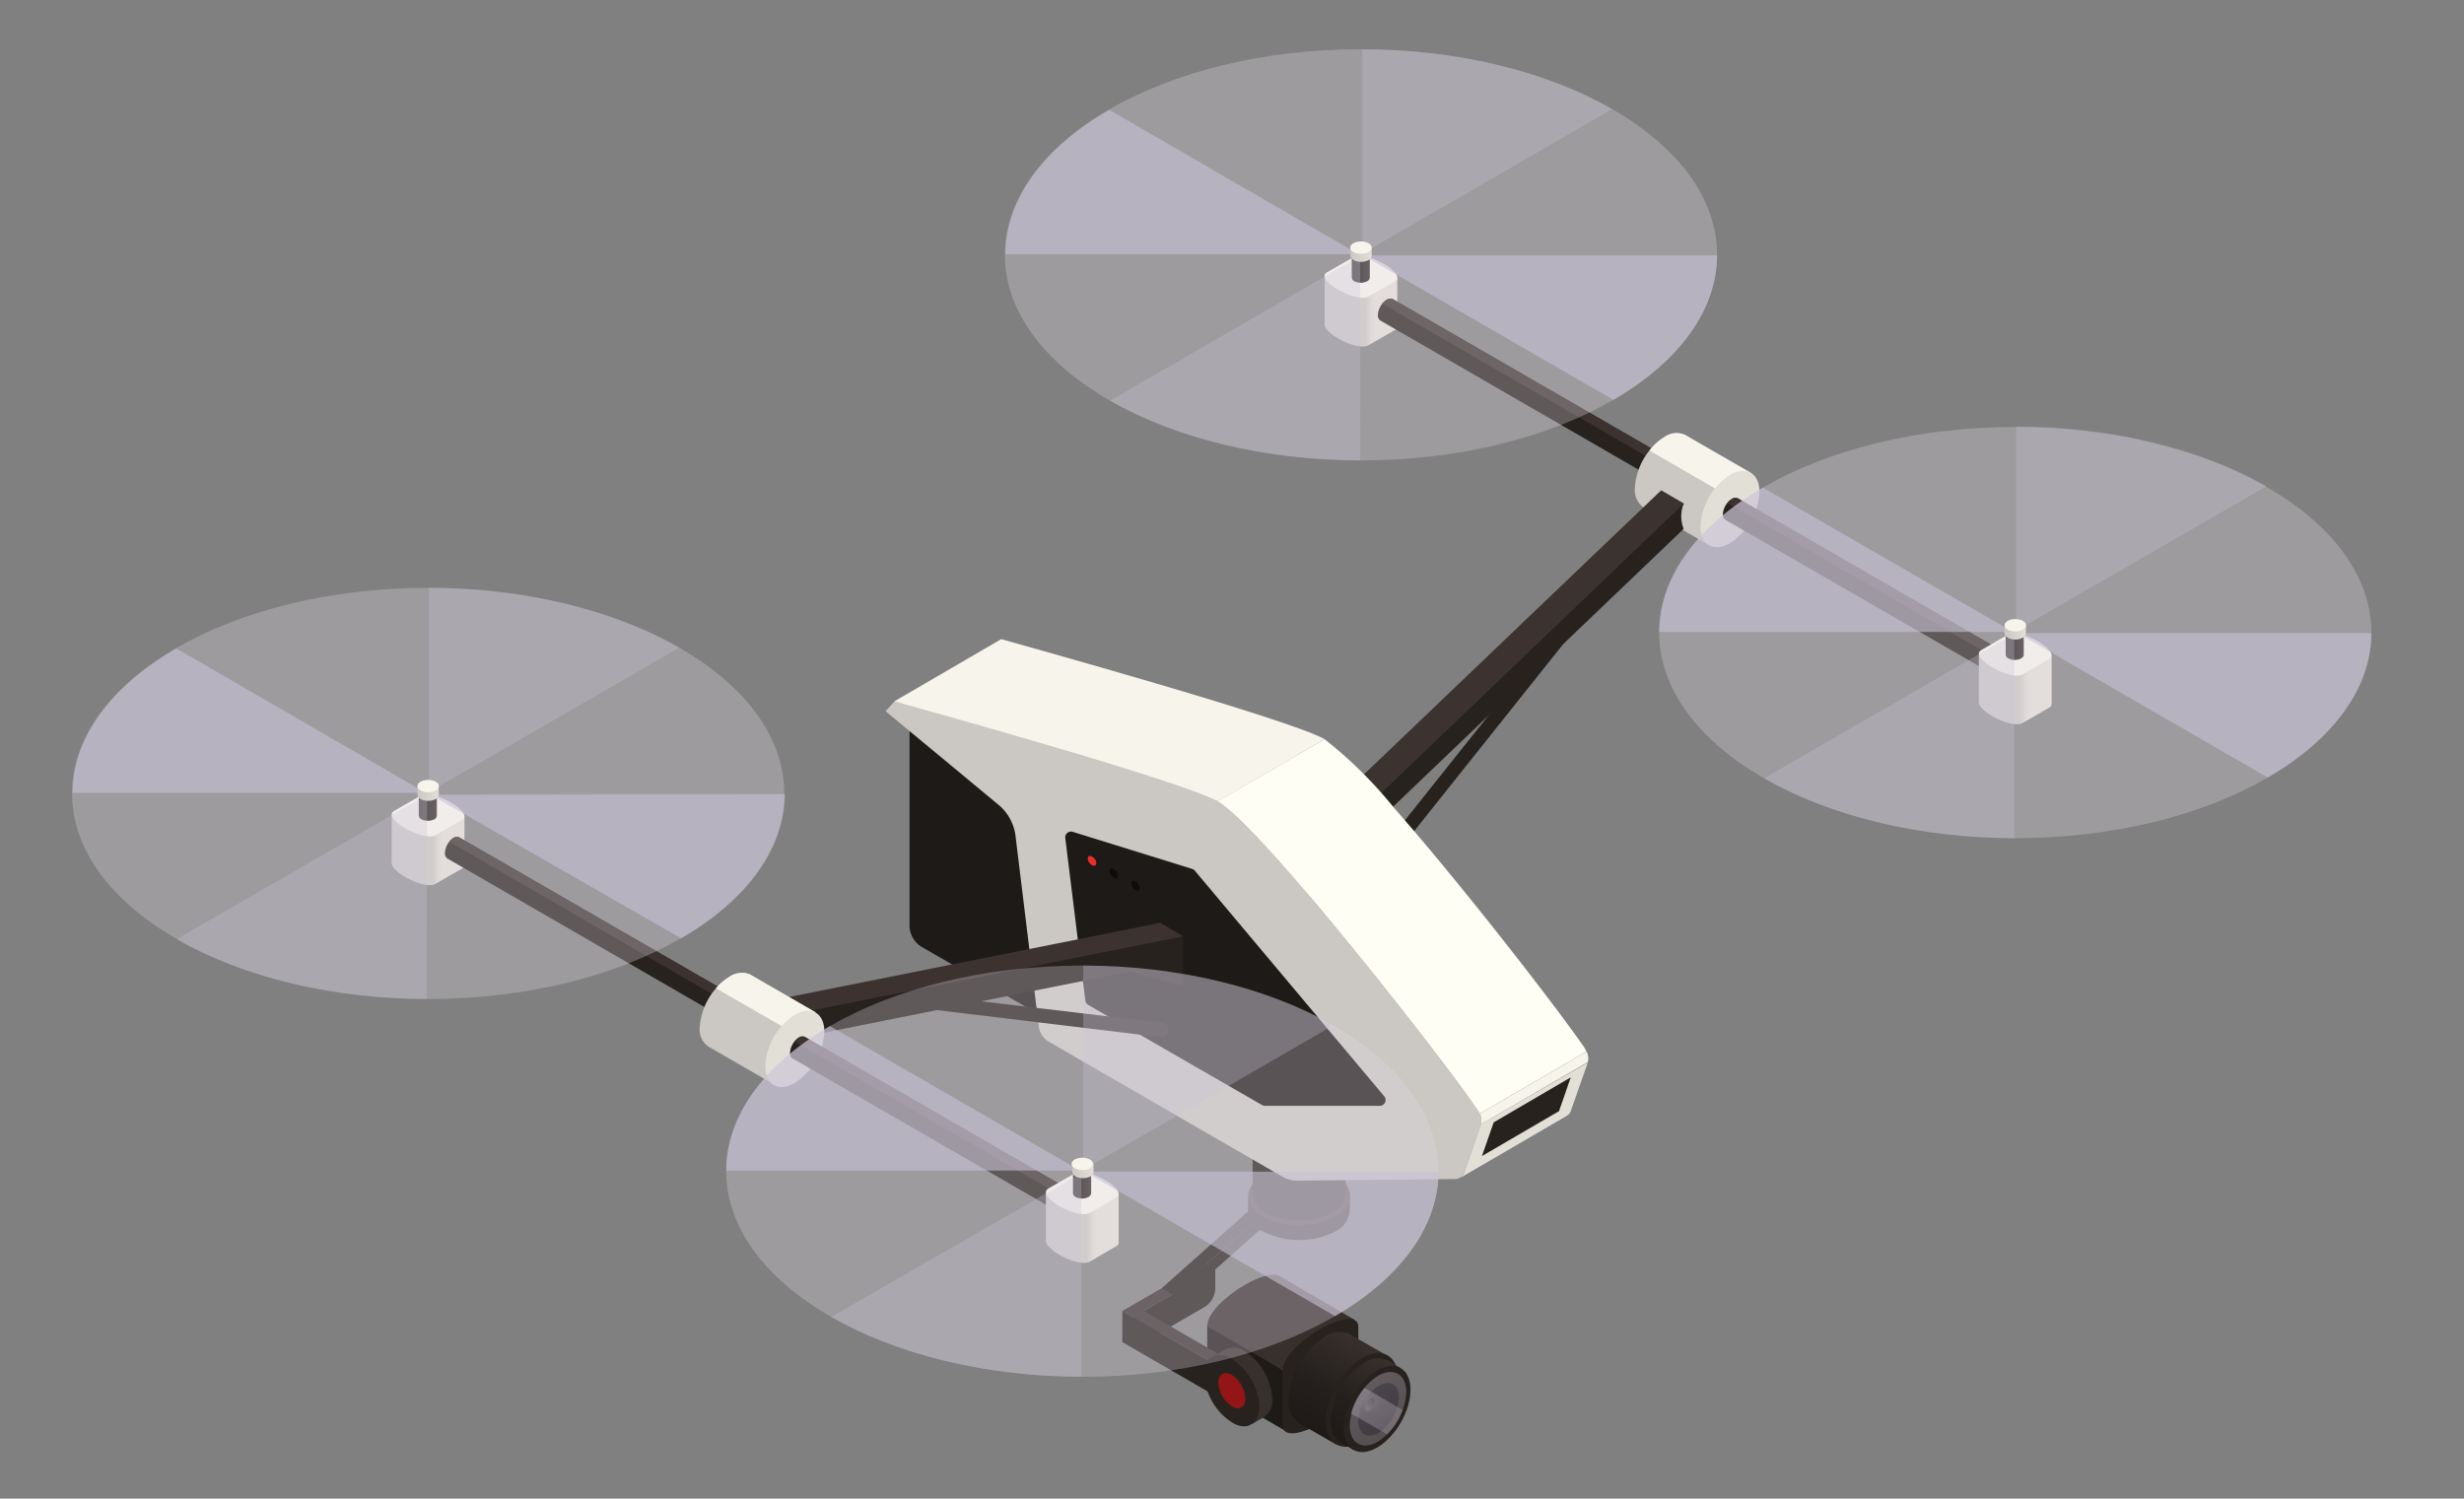 <?xml version="1.0" encoding="UTF-8"?> <svg xmlns="http://www.w3.org/2000/svg" xmlns:xlink="http://www.w3.org/1999/xlink" viewBox="0 0 195.33 118.81"><rect x="0" y="0" width="195.33" height="118.81" fill="#808080" stroke="none"/> <defs> <style>.cls-1{isolation:isolate;}.cls-2{fill:url(#Безымянный_градиент_20);}.cls-3{fill:#f7f5eb;}.cls-4{fill:#27221e;}.cls-5{fill:#3c3330;}.cls-6{fill:#e2dfd7;}.cls-7{fill:url(#Безымянный_градиент_1486);}.cls-8{fill:#e2d9e8;}.cls-10,.cls-8{opacity:0.3;}.cls-26,.cls-8{mix-blend-mode:screen;}.cls-10,.cls-9{fill:#c8c1d3;}.cls-9{opacity:0.6;}.cls-10,.cls-23,.cls-9{mix-blend-mode:multiply;}.cls-11{fill:url(#Безымянный_градиент_19);}.cls-12{fill:url(#Безымянный_градиент_20-2);}.cls-13{fill:url(#Безымянный_градиент_1486-2);}.cls-14{fill:url(#Безымянный_градиент_19-2);}.cls-15{fill:#cbc7c2;}.cls-16{fill:#ccc8c3;}.cls-17{fill:#38302d;}.cls-18{fill:#1e1a18;}.cls-19{fill:#101000;}.cls-20{fill:#931515;}.cls-21{fill:url(#Безымянный_градиент_1491);}.cls-22{fill:url(#Безымянный_градиент_1491-2);}.cls-23{fill:url(#Безымянный_градиент_1490);}.cls-24,.cls-25{opacity:0.4;}.cls-24{fill:url(#Безымянный_градиент_1489);}.cls-25{fill:url(#Безымянный_градиент_1489-2);}.cls-26{opacity:0.7;fill:url(#Безымянный_градиент_1488);}.cls-27{fill:#fffef5;}.cls-28{fill:#f7f4eb;}.cls-29{fill:#231e1c;}.cls-30{fill:url(#Безымянный_градиент_20-3);}.cls-31{fill:url(#Безымянный_градиент_1486-3);}.cls-32{fill:url(#Безымянный_градиент_19-3);}.cls-33{fill:url(#Безымянный_градиент_20-4);}.cls-34{fill:url(#Безымянный_градиент_1486-4);}.cls-35{fill:url(#Безымянный_градиент_19-4);}.cls-36{fill:#ed2c2c;}.cls-37{fill:#0e0b0a;}</style> <linearGradient id="Безымянный_градиент_20" x1="108.29" y1="24.67" x2="108.99" y2="24.67" gradientUnits="userSpaceOnUse"> <stop offset="0" stop-color="#cbc7c2"></stop> <stop offset="0.02" stop-color="#ccc8c3"></stop> <stop offset="0.58" stop-color="#dcd9d2"></stop> <stop offset="1" stop-color="#e2dfd7"></stop> </linearGradient> <linearGradient id="Безымянный_градиент_1486" x1="107.16" y1="21.38" x2="108.63" y2="21.38" gradientUnits="userSpaceOnUse"> <stop offset="0" stop-color="#1e1a18"></stop> <stop offset="0.4" stop-color="#241f1d"></stop> <stop offset="0.93" stop-color="#352e2b"></stop> <stop offset="1" stop-color="#38302d"></stop> </linearGradient> <linearGradient id="Безымянный_градиент_19" x1="107.05" y1="20.19" x2="108.74" y2="20.19" gradientUnits="userSpaceOnUse"> <stop offset="0" stop-color="#cbc7c2"></stop> <stop offset="1" stop-color="#e2dfd7"></stop> </linearGradient> <linearGradient id="Безымянный_градиент_20-2" x1="34.33" y1="67.37" x2="35.03" y2="67.37" xlink:href="#Безымянный_градиент_20"></linearGradient> <linearGradient id="Безымянный_градиент_1486-2" x1="33.2" y1="64.08" x2="34.67" y2="64.08" xlink:href="#Безымянный_градиент_1486"></linearGradient> <linearGradient id="Безымянный_градиент_19-2" x1="33.09" y1="62.89" x2="34.78" y2="62.89" xlink:href="#Безымянный_градиент_19"></linearGradient> <linearGradient id="Безымянный_градиент_1491" x1="107.51" y1="106.06" x2="103.46" y2="113.07" gradientUnits="userSpaceOnUse"> <stop offset="0" stop-color="#38302d"></stop> <stop offset="0.07" stop-color="#352e2b"></stop> <stop offset="0.6" stop-color="#241f1d"></stop> <stop offset="1" stop-color="#1e1a18"></stop> </linearGradient> <linearGradient id="Безымянный_градиент_1491-2" x1="109.6" y1="107.62" x2="105.86" y2="114.1" xlink:href="#Безымянный_градиент_1491"></linearGradient> <radialGradient id="Безымянный_градиент_1490" cx="703.56" cy="697.04" r="2.63" gradientTransform="translate(-846.99 371.91) rotate(-60)" gradientUnits="userSpaceOnUse"> <stop offset="0" stop-color="#2a262c"></stop> <stop offset="0.33" stop-color="#080509"></stop> <stop offset="0.44"></stop> <stop offset="0.63"></stop> <stop offset="1"></stop> </radialGradient> <linearGradient id="Безымянный_градиент_1489" x1="704.64" y1="696.15" x2="702.49" y2="699.6" gradientTransform="translate(-846.99 371.91) rotate(-60)" gradientUnits="userSpaceOnUse"> <stop offset="0" stop-color="#b9b0be"></stop> <stop offset="1" stop-color="#9f95a1"></stop> </linearGradient> <linearGradient id="Безымянный_градиент_1489-2" x1="704.49" y1="696.05" x2="702.34" y2="699.51" xlink:href="#Безымянный_градиент_1489"></linearGradient> <linearGradient id="Безымянный_градиент_1488" x1="702.94" y1="697.28" x2="704.02" y2="697.28" gradientTransform="translate(-846.99 371.91) rotate(-60)" gradientUnits="userSpaceOnUse"> <stop offset="0" stop-color="#878787"></stop> <stop offset="1" stop-color="#5b5b5b"></stop> </linearGradient> <linearGradient id="Безымянный_градиент_20-3" x1="160.15" y1="54.62" x2="160.85" y2="54.62" xlink:href="#Безымянный_градиент_20"></linearGradient> <linearGradient id="Безымянный_градиент_1486-3" x1="159.02" y1="51.33" x2="160.49" y2="51.33" xlink:href="#Безымянный_градиент_1486"></linearGradient> <linearGradient id="Безымянный_градиент_19-3" x1="158.91" y1="50.13" x2="160.6" y2="50.13" xlink:href="#Безымянный_градиент_19"></linearGradient> <linearGradient id="Безымянный_градиент_20-4" x1="86.2" y1="97.32" x2="86.89" y2="97.32" xlink:href="#Безымянный_градиент_20"></linearGradient> <linearGradient id="Безымянный_градиент_1486-4" x1="85.06" y1="94.03" x2="86.54" y2="94.03" xlink:href="#Безымянный_градиент_1486"></linearGradient> <linearGradient id="Безымянный_градиент_19-4" x1="84.95" y1="92.83" x2="86.64" y2="92.83" xlink:href="#Безымянный_градиент_19"></linearGradient> </defs> <title>1-2</title> <g class="cls-1"> <g id="_0" data-name="0"> <g id="_1" data-name="1"> <path class="cls-2" d="M105,21.87l0,3.86c0,.32.48.76,1.09,1.11.83.48,1.91.81,2.41.52l2.09-1.2a.32.32,0,0,0,.18-.28l0-3.86Z"></path> <path class="cls-3" d="M105.19,21.59c-.5.29.08.92.91,1.39s1.9.81,2.4.52l2.09-1.2c.5-.29-.08-.92-.9-1.39s-1.91-.81-2.41-.52Z"></path> <path class="cls-4" d="M132.05,36.21l-21.64-12.5a.5.5,0,0,0-.49.06,1.54,1.54,0,0,0-.69,1.2.47.47,0,0,0,.21.45l21.64,12.5Z"></path> <path class="cls-5" d="M131.69,36.85l.36-.64-21.64-12.5a.5.5,0,0,0-.49.06,1.14,1.14,0,0,0-.35.31Z"></path> <path id="Cylinder_face" data-name="Cylinder face" class="cls-6" d="M130.87,37.47a1.54,1.54,0,0,1,.69-1.21c.39-.22.7,0,.7.4a1.52,1.52,0,0,1-.7,1.21C131.18,38.09,130.87,37.91,130.87,37.47Z"></path> <path class="cls-7" d="M107.16,20.38V22a.36.36,0,0,0,.21.3,1.12,1.12,0,0,0,1,0,.35.35,0,0,0,.22-.3V20.39Z"></path> <ellipse class="cls-8" cx="107.89" cy="20.2" rx="28.23" ry="16.3"></ellipse> <path class="cls-9" d="M107.71,20.16h-28c0-4.14,2.76-8.28,8.22-11.45Z"></path> <path class="cls-10" d="M107.82,20.31,88,31.76c5.49,3.15,12.65,4.73,19.83,4.74Z"></path> <path class="cls-9" d="M108.07,20.25,127.9,31.7c5.46-3.17,8.2-7.31,8.22-11.45Z"></path> <path class="cls-10" d="M108,20.1,127.8,8.65C122.31,5.5,115.14,3.92,108,3.91Z"></path> <g id="Axonometric_Cylinder" data-name="Axonometric Cylinder"> <path class="cls-11" d="M107.05,19.62v.65a.42.42,0,0,0,.25.35,1.31,1.31,0,0,0,1.19,0,.44.44,0,0,0,.25-.34v-.65Z"></path> <ellipse id="Cylinder_face-2" data-name="Cylinder face" class="cls-3" cx="107.89" cy="19.63" rx="0.85" ry="0.49"></ellipse> </g> <path class="cls-12" d="M31.05,64.57v3.86c0,.32.47.76,1.09,1.11.83.48,1.9.81,2.4.52l2.09-1.2a.33.33,0,0,0,.19-.28V64.72Z"></path> <path class="cls-3" d="M31.24,64.29c-.5.29.07.92.9,1.39s1.91.81,2.41.52L36.63,65c.5-.29-.07-.92-.9-1.39s-1.91-.81-2.41-.52Z"></path> <path class="cls-4" d="M58.1,78.91,36.45,66.41a.5.5,0,0,0-.48,0,1.55,1.55,0,0,0-.7,1.21.48.48,0,0,0,.21.45l21.64,12.5Z"></path> <path class="cls-5" d="M57.73,79.55l.37-.64L36.45,66.41a.5.5,0,0,0-.48,0,1.53,1.53,0,0,0-.36.32Z"></path> <ellipse id="Cylinder_face-3" data-name="Cylinder face" class="cls-6" cx="57.61" cy="79.76" rx="0.98" ry="0.57" transform="translate(-40.27 89.77) rotate(-60)"></ellipse> <path class="cls-13" d="M33.2,63.08v1.57a.38.38,0,0,0,.22.31,1.19,1.19,0,0,0,1,0,.36.36,0,0,0,.21-.3V63.09Z"></path> <ellipse class="cls-8" cx="33.94" cy="62.9" rx="28.23" ry="16.3"></ellipse> <path class="cls-9" d="M33.76,62.86h-28c0-4.14,2.76-8.28,8.22-11.45Z"></path> <path class="cls-10" d="M33.86,63,14,74.46c5.49,3.15,12.66,4.73,19.83,4.74Z"></path> <path class="cls-9" d="M34.12,63,54,74.39c5.46-3.16,8.2-7.3,8.22-11.44Z"></path> <path class="cls-10" d="M34,62.8,53.84,51.35C48.35,48.2,41.18,46.62,34,46.6Z"></path> <g id="Axonometric_Cylinder-2" data-name="Axonometric Cylinder"> <path class="cls-14" d="M33.09,62.32V63a.43.43,0,0,0,.25.35,1.31,1.31,0,0,0,1.19,0,.42.42,0,0,0,.25-.34v-.65Z"></path> <ellipse id="Cylinder_face-4" data-name="Cylinder face" class="cls-3" cx="33.94" cy="62.32" rx="0.85" ry="0.49"></ellipse> </g> <path class="cls-4" d="M104.14,75.54a.54.54,0,0,1-.34-.12.56.56,0,0,1-.09-.78l19.36-24.28a.55.55,0,1,1,.86.69L104.58,75.33A.56.56,0,0,1,104.14,75.54Z"></path> <path class="cls-15" d="M138.78,37.48l-5.2-3a1.64,1.64,0,0,0-1.64.17,5.19,5.19,0,0,0-2.34,4.06,1.64,1.64,0,0,0,.7,1.52l5.2,3Z"></path> <path class="cls-3" d="M137.55,39.64l1.23-2.16-5.2-3a1.64,1.64,0,0,0-1.64.17,4.1,4.1,0,0,0-1.18,1.07Z"></path> <path id="Cylinder_face-5" data-name="Cylinder face" class="cls-6" d="M134.8,41.71a5.19,5.19,0,0,1,2.34-4.06c1.29-.75,2.34-.14,2.34,1.35a5.19,5.19,0,0,1-2.34,4.06C135.85,43.81,134.8,43.2,134.8,41.71Z"></path> <polygon class="cls-5" points="103.47 68.64 101.65 67.58 131.69 38.87 133.51 39.93 124.52 49.79 103.47 68.64"></polygon> <polygon class="cls-16" points="103.49 76.28 101.67 75.21 101.65 67.58 103.47 68.64 103.49 76.28"></polygon> <path class="cls-4" d="M103.47,68.64l30-28.71a2.72,2.72,0,0,0,0,2L107.67,66.6l-4.18,9.68Z"></path> <path class="cls-17" d="M101.41,101.15c-.5-.29-1.6.07-2.71.7-1.49.86-3,2.24-3,3.29l3.35,2.19,2.65,1.3,5.68-4Z"></path> <path class="cls-18" d="M102,108.8l-6.3-3.66v4.33A.57.57,0,0,0,96,110l6,3.5Z"></path> <path class="cls-4" d="M107.68,105.19c0-1-1.49-.7-3,.16s-3,2.24-3,3.28V113c0,1,1.49.71,3-.15s3-2.24,3-3.29Z"></path> <g id="Axonometric_Cube" data-name="Axonometric Cube"> <polygon id="Cube_face_-_left" data-name="Cube face - left" class="cls-19" points="97.19 110.17 96.34 110.66 96.34 108.18 97.19 107.69 97.19 110.17"></polygon> <path id="Cube_face_-_right" data-name="Cube face - right" class="cls-4" d="M95.45,103.64l-5.63,3.26v-2.48l6.52-3.76v1.45A1.76,1.76,0,0,1,95.45,103.64Z"></path> <polygon id="Cube_face_-_right-2" data-name="Cube face - right" class="cls-4" points="88.97 106.4 96.34 110.66 96.34 108.18 88.97 103.93 88.97 106.4"></polygon> <polygon class="cls-17" points="90.67 103.93 96.34 100.66 95.48 100.17 88.97 103.93 96.34 108.18 97.19 107.69 90.67 103.93"></polygon> </g> <g id="Axonometric_Cylinder-3" data-name="Axonometric Cylinder"> <path class="cls-17" d="M98.68,107.13a1.52,1.52,0,0,0-1.56-.14l-1,.59,3.12,5.33,1-.6a1.54,1.54,0,0,0,.62-1.4A4.84,4.84,0,0,0,98.68,107.13Z"></path> <path id="Cylinder_face-6" data-name="Cylinder face" class="cls-4" d="M97.65,107.73a4.78,4.78,0,0,1,2.18,3.77c0,1.39-1,2-2.18,1.26A4.81,4.81,0,0,1,95.47,109C95.47,107.59,96.45,107,97.65,107.73Z"></path> <path id="Cylinder_face-7" data-name="Cylinder face" class="cls-20" d="M97.65,109a2.38,2.38,0,0,1,1.08,1.87c0,.68-.48,1-1.08.62a2.4,2.4,0,0,1-1.07-1.87C96.58,108.94,97.06,108.66,97.65,109Z"></path> </g> <polygon class="cls-4" points="100.43 95.98 103.82 94 96.33 100.65 95.32 101.62 92.94 102.63 100.43 95.98"></polygon> <polygon class="cls-19" points="100.44 94.71 103.83 92.73 103.82 94 100.43 95.98 100.44 94.71"></polygon> <polygon class="cls-4" points="100.44 94.71 100.43 95.98 92.94 102.63 92.08 102.14 100.44 94.71"></polygon> <g id="Axonometric_Cylinder-4" data-name="Axonometric Cylinder"> <path class="cls-4" d="M98.94,94.85V96a2,2,0,0,0,1.19,1.63,6.33,6.33,0,0,0,5.72,0A2,2,0,0,0,107,96V94.81Z"></path> <path id="Cylinder_face-8" data-name="Cylinder face" class="cls-17" d="M105.85,96.48a6.33,6.33,0,0,1-5.72,0c-1.58-.91-1.58-2.39,0-3.3a6.27,6.27,0,0,1,5.72,0C107.43,94.09,107.43,95.57,105.85,96.48Z"></path> </g> <g id="Axonometric_Cylinder-5" data-name="Axonometric Cylinder"> <path class="cls-4" d="M99.3,89.55v5.1a1.81,1.81,0,0,0,1.08,1.49,5.78,5.78,0,0,0,5.22,0,1.82,1.82,0,0,0,1.08-1.53v-5.1Z"></path> <path id="Cylinder_face-9" data-name="Cylinder face" class="cls-17" d="M105.6,91a5.78,5.78,0,0,1-5.22,0c-1.44-.84-1.44-2.19,0-3a5.78,5.78,0,0,1,5.22,0C107,88.85,107,90.2,105.6,91Z"></path> </g> <path class="cls-21" d="M110,107.49l-3-1.72a2.05,2.05,0,0,0-2,.21,6.35,6.35,0,0,0-2.86,5,2,2,0,0,0,.86,1.86l3,1.72Z"></path> <path id="Cylinder_face-10" data-name="Cylinder face" class="cls-4" d="M105.11,112.66a6.3,6.3,0,0,1,2.87-5c1.58-.91,2.86-.17,2.86,1.65a6.32,6.32,0,0,1-2.86,5C106.39,115.22,105.11,114.48,105.11,112.66Z"></path> <path class="cls-22" d="M111,108.44l-1-.59a1.84,1.84,0,0,0-1.85.19,5.83,5.83,0,0,0-2.65,4.59,1.84,1.84,0,0,0,.79,1.72l1,.6Z"></path> <ellipse id="Cylinder_face-11" data-name="Cylinder face" class="cls-4" cx="109.17" cy="111.7" rx="3.74" ry="2.16" transform="translate(-42.15 150.4) rotate(-60)"></ellipse> <path class="cls-23" d="M109.28,109.87a3.55,3.55,0,0,0-1.61,2.79c0,1,.72,1.45,1.61.94a3.59,3.59,0,0,0,1.62-2.8C110.9,109.77,110.17,109.35,109.28,109.87Z"></path> <path class="cls-24" d="M109.22,109.08c1.25-.72,2.26-.14,2.26,1.3a5,5,0,0,1-2.26,3.92C108,115,107,114.43,107,113A5,5,0,0,1,109.22,109.08Z"></path> <path class="cls-25" d="M107.1,112.06l2.86,1.65a5.4,5.4,0,0,0,1.23-1.93l-3-1.75A5.4,5.4,0,0,0,107.1,112.06Z"></path> <path class="cls-26" d="M108.6,110.9a.83.83,0,0,0-.38.66c0,.24.17.34.38.22a.86.86,0,0,0,.38-.66C109,110.87,108.81,110.77,108.6,110.9Z"></path> <g id="Axonometric_Cube-2" data-name="Axonometric Cube"> <path id="Cube_face_-_left-2" data-name="Cube face - left" class="cls-18" d="M85.1,82l-12-6.91a2,2,0,0,1-1-1.7V57.21L85.1,64.68Z"></path> <polygon id="Cube_face_-_right-3" data-name="Cube face - right" class="cls-4" points="92.83 77.56 85.1 82.03 85.1 64.68 92.83 60.22 92.83 77.56"></polygon> <polygon id="Cube_face_-_top" data-name="Cube face - top" class="cls-4" points="85.1 64.68 72.16 57.21 79.89 52.74 92.83 60.22 85.1 64.68"></polygon> </g> <path class="cls-6" d="M117.39,89.13,116.06,93a.89.89,0,0,1-.35.41l8.48-4.94a.74.74,0,0,0,.34-.41l1.34-3.82Z"></path> <polygon class="cls-4" points="123.59 88.09 124.52 85.41 118.41 88.98 117.48 91.65 123.59 88.09"></polygon> <g class="cls-1"> <g class="cls-1"> <path class="cls-27" d="M125.61,83.07c-2.13-3.11-9.58-12.74-15.08-19A34.35,34.35,0,0,0,105,58.6l-8.48,4.94c1,.59,3.08,2.7,5.51,5.47,5.49,6.26,13,15.88,15.08,19a2.19,2.19,0,0,1,.16.3l8.48-4.94A1.69,1.69,0,0,0,125.61,83.07Z"></path> <path class="cls-3" d="M125.78,83.36,117.3,88.3a1.19,1.19,0,0,1,.09.83l8.48-4.93A1.21,1.21,0,0,0,125.78,83.36Z"></path> </g> </g> <path class="cls-15" d="M117.14,88c-3.07-4.48-17.21-22.52-20.59-24.46-1.16-.67-9.64-5.43-9.64-5.43s-15.34-2.32-16-2.51l-.71.78,9,7.46a3.84,3.84,0,0,1,1.29,2.32l1.86,15.23a1.64,1.64,0,0,0,.75,1.17l18.5,10.69a2.44,2.44,0,0,0,1.18.35l12.65-.13a.81.81,0,0,0,.65-.51l1.33-3.83A1.39,1.39,0,0,0,117.14,88Z"></path> <path class="cls-18" d="M100,87.58,86.27,79.67a.48.48,0,0,1-.23-.35L84.45,66.45a.46.46,0,0,1,.6-.5l9.47,2.94a.45.45,0,0,1,.21.15l15,17.87a.46.46,0,0,1-.36.76l-9.11,0A.48.48,0,0,1,100,87.58Z"></path> <path class="cls-28" d="M79.37,50.67,70.9,55.6c1.14.32,22.83,6.31,25.65,7.94L105,58.6C102.21,57,80.51,51,79.37,50.67Z"></path> <path class="cls-4" d="M92.08,82.22H92L73.62,80a.55.55,0,1,1,.13-1.1l18.39,2.19a.55.55,0,0,1,.49.62A.56.56,0,0,1,92.08,82.22Z"></path> <polygon class="cls-5" points="63.69 80.24 61.87 79.18 91.98 73.16 93.8 74.23 77.14 78.21 63.69 80.24"></polygon> <polygon class="cls-29" points="63.7 82.19 61.88 81.13 61.87 79.18 63.69 80.24 63.7 82.19"></polygon> <polygon class="cls-4" points="63.7 82.19 63.69 80.24 93.8 74.23 93.79 78.21 89.61 77.02 63.7 82.19"></polygon> <path class="cls-15" d="M64.65,80.27l-5.19-3a1.69,1.69,0,0,0-1.65.18,5.17,5.17,0,0,0-2.34,4,1.64,1.64,0,0,0,.7,1.53l5.2,3Z"></path> <path class="cls-3" d="M57.81,77.45a4,4,0,0,0-1.05.9l6.77,3.9,1.12-2-5.19-3A1.69,1.69,0,0,0,57.81,77.45Z"></path> <path id="Cylinder_face-12" data-name="Cylinder face" class="cls-6" d="M60.67,84.51A5.17,5.17,0,0,1,63,80.45c1.3-.75,2.35-.14,2.35,1.35A5.18,5.18,0,0,1,63,85.86C61.72,86.61,60.67,86,60.67,84.51Z"></path> <path class="cls-4" d="M159.41,52,137.77,39.51a.49.49,0,0,0-.49.05,1.55,1.55,0,0,0-.7,1.21.48.48,0,0,0,.21.45l21.65,12.49Z"></path> <path class="cls-5" d="M159,52.65l.37-.65L137.77,39.51a.49.49,0,0,0-.49.05,1.32,1.32,0,0,0-.35.32Z"></path> <path id="Cylinder_face-13" data-name="Cylinder face" class="cls-6" d="M158.23,53.26a1.54,1.54,0,0,1,.69-1.2c.39-.23.7-.05.7.4a1.52,1.52,0,0,1-.7,1.2C158.54,53.88,158.23,53.71,158.23,53.26Z"></path> <path class="cls-30" d="M156.87,51.82v3.86c0,.32.47.75,1.09,1.11.82.48,1.9.81,2.4.52l2.09-1.21a.32.32,0,0,0,.19-.28V52Z"></path> <path class="cls-3" d="M157.06,51.54c-.5.29.07.91.9,1.39s1.91.81,2.41.52l2.08-1.21c.5-.29-.07-.91-.9-1.39s-1.91-.81-2.41-.52Z"></path> <path class="cls-31" d="M159,50.33V51.9a.35.35,0,0,0,.22.3,1.12,1.12,0,0,0,1,0,.36.36,0,0,0,.21-.29V50.34Z"></path> <ellipse class="cls-8" cx="159.76" cy="50.15" rx="28.23" ry="16.3"></ellipse> <path class="cls-9" d="M159.58,50.1H131.53c0-4.14,2.76-8.27,8.22-11.44Z"></path> <path class="cls-10" d="M159.68,50.25,139.85,61.7c5.49,3.15,12.66,4.74,19.83,4.75Z"></path> <path class="cls-9" d="M159.94,50.19l19.83,11.45c5.46-3.17,8.2-7.31,8.22-11.45Z"></path> <path class="cls-10" d="M159.83,50l19.83-11.45c-5.49-3.15-12.66-4.73-19.83-4.74Z"></path> <g id="Axonometric_Cylinder-6" data-name="Axonometric Cylinder"> <path class="cls-32" d="M158.91,49.56v.65a.41.41,0,0,0,.25.35,1.31,1.31,0,0,0,1.19,0,.41.41,0,0,0,.25-.34v-.65Z"></path> <ellipse id="Cylinder_face-14" data-name="Cylinder face" class="cls-3" cx="159.76" cy="49.57" rx="0.85" ry="0.49"></ellipse> </g> <path class="cls-4" d="M85.45,94.7,63.81,82.21a.5.5,0,0,0-.49.05,1.54,1.54,0,0,0-.69,1.21.48.48,0,0,0,.21.45L84.48,96.41Z"></path> <path class="cls-5" d="M85.09,95.35l.36-.65L63.81,82.21a.5.5,0,0,0-.49.05,1.31,1.31,0,0,0-.35.32Z"></path> <path id="Cylinder_face-15" data-name="Cylinder face" class="cls-6" d="M84.27,96a1.52,1.52,0,0,1,.7-1.2c.38-.23.69-.05.69.4a1.54,1.54,0,0,1-.69,1.2C84.58,96.58,84.27,96.4,84.27,96Z"></path> <path class="cls-33" d="M82.91,94.52v3.86c0,.32.48.75,1.09,1.11.83.47,1.91.81,2.41.52l2.08-1.21a.32.32,0,0,0,.19-.28V94.66Z"></path> <path class="cls-3" d="M83.1,94.23c-.5.3.08.92.9,1.4s1.91.81,2.41.52l2.09-1.21c.5-.29-.08-.91-.91-1.39s-1.9-.81-2.4-.52Z"></path> <path class="cls-34" d="M85.06,93V94.6a.35.35,0,0,0,.22.3,1.12,1.12,0,0,0,1,0,.4.4,0,0,0,.22-.29V93Z"></path> <ellipse class="cls-8" cx="85.8" cy="92.85" rx="28.23" ry="16.3"></ellipse> <path class="cls-9" d="M85.62,92.8H57.57c0-4.14,2.76-8.28,8.22-11.45Z"></path> <path class="cls-10" d="M85.72,93,65.9,104.4c5.49,3.15,12.65,4.73,19.82,4.74Z"></path> <path class="cls-9" d="M86,92.89l19.83,11.45c5.46-3.17,8.2-7.31,8.22-11.45Z"></path> <path class="cls-10" d="M85.87,92.74,105.7,81.29c-5.49-3.15-12.65-4.73-19.83-4.74Z"></path> <g id="Axonometric_Cylinder-7" data-name="Axonometric Cylinder"> <path class="cls-35" d="M85,92.26v.65a.42.42,0,0,0,.25.35,1.33,1.33,0,0,0,1.2,0,.41.41,0,0,0,.24-.34v-.65Z"></path> <ellipse id="Cylinder_face-16" data-name="Cylinder face" class="cls-3" cx="85.8" cy="92.27" rx="0.85" ry="0.49"></ellipse> </g> <path class="cls-36" d="M86.87,68.25c.09.22,0,.39-.13.39a.63.63,0,0,1-.47-.39c-.09-.22,0-.4.13-.4A.65.65,0,0,1,86.87,68.25Z"></path> <path class="cls-37" d="M88.59,69.24c.1.22,0,.4-.13.4a.62.62,0,0,1-.46-.4c-.1-.22,0-.4.12-.4A.61.61,0,0,1,88.59,69.24Z"></path> <path class="cls-37" d="M90.31,70.23c.1.22,0,.4-.12.4a.61.61,0,0,1-.47-.4c-.1-.21,0-.39.12-.39A.62.62,0,0,1,90.31,70.23Z"></path> </g> </g> </g> </svg> 